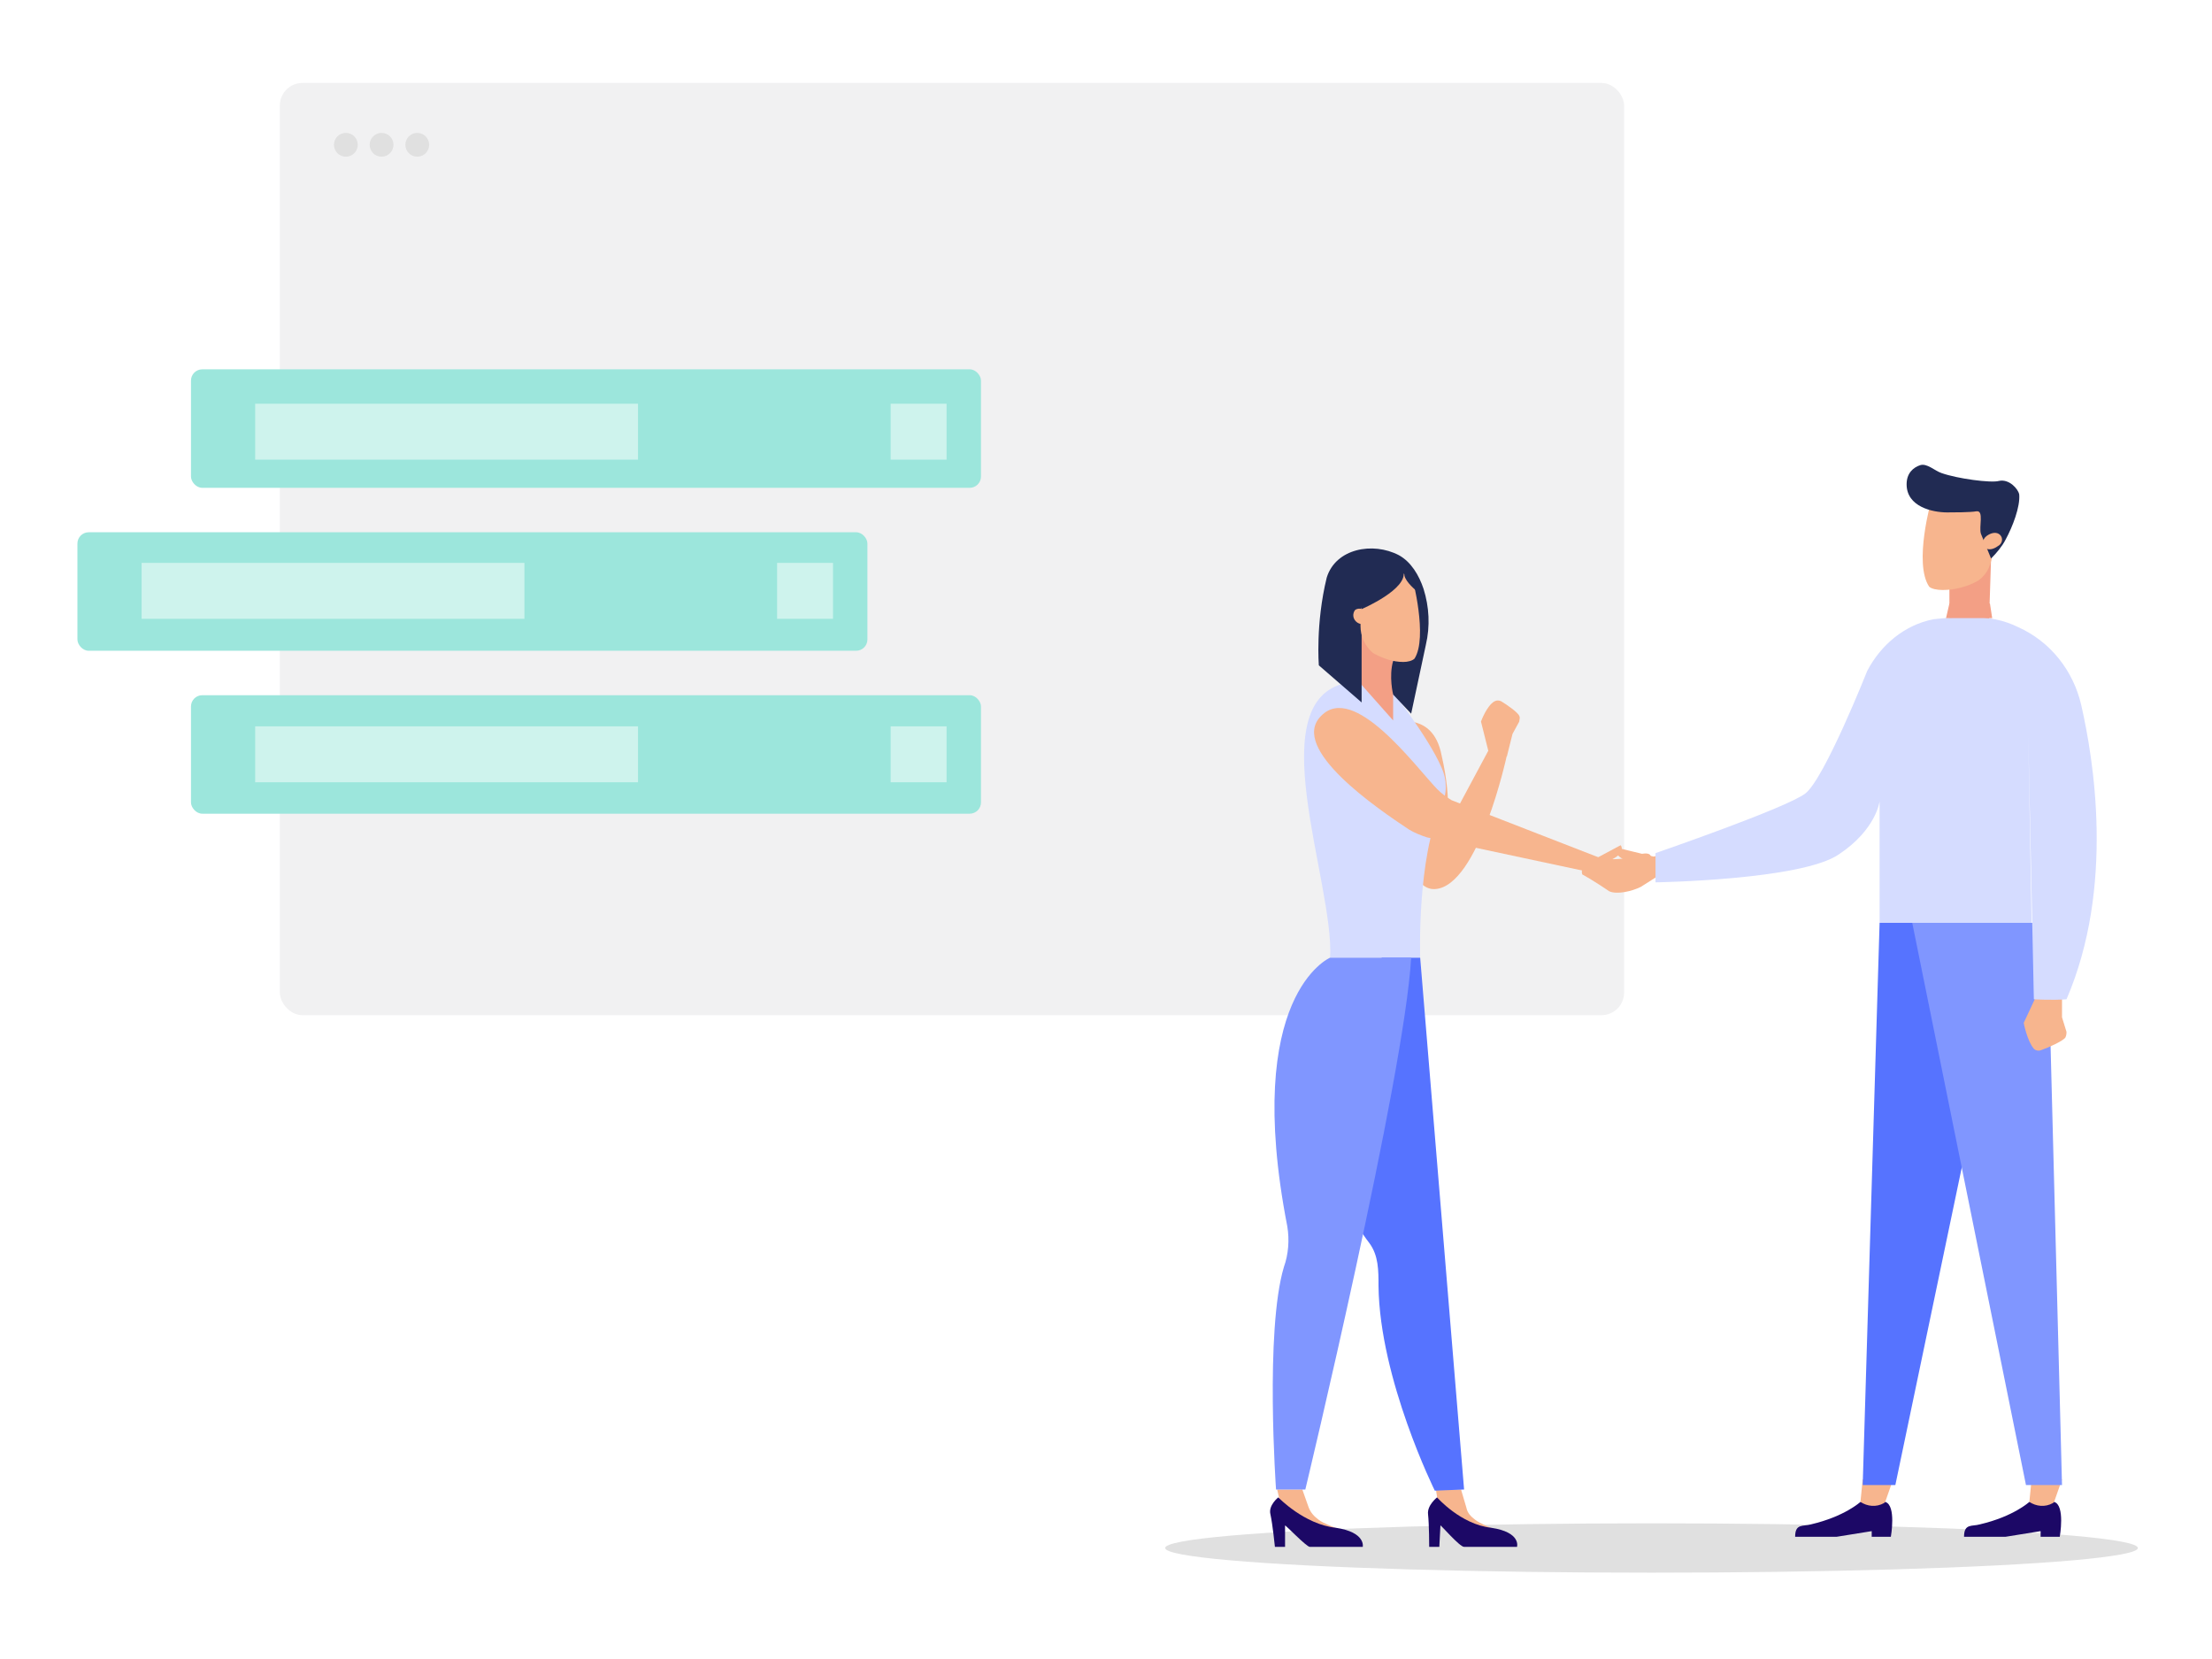 <svg width="392" height="294" viewBox="0 0 392 294" fill="none" xmlns="http://www.w3.org/2000/svg">
<rect x="49.595" y="14.7" width="238.219" height="165.204" rx="4" fill="#F1F1F2"/>
<ellipse cx="61.292" cy="25.659" rx="2.109" ry="2.109" fill="#E0E0E0"/>
<ellipse cx="67.619" cy="25.659" rx="2.109" ry="2.109" fill="#E0E0E0"/>
<ellipse cx="73.946" cy="25.659" rx="2.109" ry="2.109" fill="#E0E0E0"/>
<rect x="33.845" y="65.45" width="140" height="21" rx="2" fill="#9CE6DC"/>
<rect x="45.22" y="71.548" width="67.843" height="9.91" fill="#CEF3ED"/>
<rect x="157.837" y="71.548" width="9.91" height="9.91" fill="#CEF3ED"/>
<rect x="13.72" y="94.325" width="140" height="21" rx="2" fill="#9CE6DC"/>
<rect x="25.095" y="99.753" width="67.843" height="9.91" fill="#CEF3ED"/>
<rect x="137.712" y="99.753" width="9.91" height="9.91" fill="#CEF3ED"/>
<rect x="33.845" y="123.2" width="140" height="21" rx="2" fill="#9CE6DC"/>
<rect x="45.22" y="128.719" width="67.843" height="9.91" fill="#CEF3ED"/>
<rect x="157.837" y="128.719" width="9.91" height="9.91" fill="#CEF3ED"/>
<ellipse cx="292.674" cy="274.329" rx="86.188" ry="4.375" fill="#E0E0E0"/>
<path d="M329.7 266.159C329.7 266.159 326.906 268.749 320.92 270.144C319.523 270.543 318.126 269.945 318.126 272.336C320.92 272.336 325.509 272.336 325.509 272.336L331.695 271.34V272.336H335.088C335.088 272.336 336.085 266.757 334.09 266.159C332.294 266.159 329.7 266.159 329.7 266.159Z" fill="#1C0866"/>
<path d="M330.099 262.174L329.7 266.159C330.897 266.956 332.493 267.155 333.89 266.358L334.09 266.159L335.487 262.174H330.099Z" fill="#F7B58E"/>
<path d="M359.632 266.159C359.632 266.159 356.838 268.749 350.852 270.144C349.455 270.543 348.058 269.945 348.058 272.336C350.852 272.336 355.442 272.336 355.442 272.336L361.628 271.34V272.336H365.02C365.02 272.336 366.018 266.757 364.022 266.159C362.226 266.159 359.632 266.159 359.632 266.159Z" fill="#1C0866"/>
<path d="M360.031 262.174L359.632 266.159C360.829 266.956 362.426 267.155 363.823 266.358L364.022 266.159L365.419 262.174H360.031Z" fill="#F7B58E"/>
<path d="M341.673 163.538H333.092L330.099 263.17H335.886L352.848 182.07L341.673 163.538Z" fill="#5673FF"/>
<path d="M338.879 163.538L359.033 263.17H365.419L362.825 163.538H338.879Z" fill="#8096FF"/>
<path d="M290.988 152.18C290.788 152.38 289.591 153.177 286.997 153.376C284.602 153.575 279.613 152.579 280.411 154.97C282.606 156.166 285.201 157.959 285.201 157.959C286.597 158.557 289.192 157.959 290.788 157.162L295.178 154.372L295.577 151.782L294.779 151.184C293.582 151.782 292.384 151.981 290.988 152.18Z" fill="#F7B58E"/>
<path d="M290.189 153.177C290.189 153.177 290.189 153.376 289.99 153.376C290.389 153.575 290.588 153.575 290.987 153.774C292.185 153.774 293.582 153.974 294.779 153.974C294.779 153.177 294.579 152.18 294.579 152.18L286.398 150.188C286.398 150.188 285.799 150.985 287.196 151.981C288.593 152.977 290.189 153.177 290.189 153.177Z" fill="#F7B58E"/>
<path d="M361.428 175.295L358.634 181.273C358.634 181.273 359.233 184.461 360.43 185.856C360.829 186.255 361.428 186.255 361.827 186.055C363.024 185.657 365.618 184.461 366.018 183.863C366.217 183.465 366.217 183.066 366.217 182.867L365.419 180.277V174.099L361.428 175.295Z" fill="#F7B58E"/>
<path d="M345.464 103.759V111.729L352.448 111.331L352.848 98.977L345.464 103.759Z" fill="#F39F85"/>
<path d="M344.267 104.556C343.269 104.556 342.271 104.357 341.872 103.959C339.079 99.774 342.271 88.615 342.271 88.615L346.861 86.623L352.648 90.209L353.047 97.781C353.047 99.774 352.249 101.767 350.453 102.962C348.657 103.959 346.462 104.556 344.267 104.556Z" fill="#F7B58E"/>
<path d="M351.052 94.593C350.652 93.397 351.65 90.408 350.253 90.608C349.256 90.807 346.063 90.807 345.065 90.807C342.471 90.807 337.881 89.811 337.881 85.825C337.881 83.833 339.079 82.836 340.276 82.438C341.473 82.039 342.87 83.434 344.067 83.833C346.861 84.829 352.847 85.626 354.244 85.228C356.04 84.829 357.637 86.622 357.836 87.619C358.036 89.811 356.639 93.397 355.442 95.589C354.843 96.785 353.845 97.98 352.847 98.977L351.052 94.593Z" fill="#212B53"/>
<path d="M354.444 94.792C353.845 94.194 352.847 94.393 352.049 94.991C351.251 95.589 351.251 96.585 351.65 96.984C352.249 97.582 353.247 97.382 354.045 96.784C354.843 96.386 355.042 95.39 354.444 94.792Z" fill="#F7B58E"/>
<path d="M349.256 109.339C352.448 109.339 355.242 109.936 357.637 111.132C363.423 113.722 367.414 118.903 368.811 124.881C371.006 134.446 374.798 157.162 366.217 177.088C363.623 177.288 360.43 177.088 360.43 177.088L359.433 130.062L360.031 163.538H333.092V142.018C333.092 142.018 332.494 146.999 325.908 151.383C319.323 155.966 293.382 156.365 293.382 156.365V151.184C293.382 151.184 316.53 143.213 319.922 140.623C323.314 138.033 330.897 118.903 330.897 118.903C333.292 114.32 337.482 110.733 342.67 109.737C344.466 109.538 346.661 109.339 349.256 109.339Z" fill="#D5DCFF"/>
<path d="M352.648 106.947L353.047 109.538H344.866L345.464 106.947H352.648Z" fill="#F39F85"/>
<path d="M246.289 128.268C246.289 128.268 246.488 157.959 254.271 157.56C262.053 157.162 267.042 133.848 267.042 133.848L263.849 132.852L256.266 146.999C256.266 146.999 257.463 142.416 255.468 133.848C253.872 125.479 246.289 128.268 246.289 128.268Z" fill="#F7B58E"/>
<path d="M263.849 133.449L262.452 127.87C262.452 127.87 263.45 125.08 264.847 124.283C265.246 124.084 265.645 124.084 266.044 124.283C267.042 124.881 269.037 126.276 269.237 126.874C269.436 127.272 269.237 127.471 269.237 127.87L268.039 130.062L267.042 134.047L263.849 133.449Z" fill="#F7B58E"/>
<path d="M239.305 120.896C244.692 120.896 246.089 121.693 246.089 121.693C246.089 121.693 253.073 130.46 255.468 136.04C256.466 138.232 256.466 140.623 255.468 142.615C251.078 151.981 251.677 169.715 251.677 169.715C251.677 169.715 240.103 169.715 235.713 169.715C236.511 156.365 222.742 123.287 239.305 120.896Z" fill="#D5DCFF"/>
<path d="M258.86 263.768L259.858 267.156C260.057 268.152 260.656 268.75 261.454 269.348C262.253 269.945 263.649 270.543 265.645 271.34C262.851 273.532 259.06 271.34 256.865 269.746C255.867 268.949 255.069 267.754 254.869 266.558L254.47 263.968H258.86V263.768Z" fill="#F7B58E"/>
<path d="M254.67 265.362C254.67 265.362 252.874 266.757 253.073 268.351C253.273 270.145 253.273 274.13 253.273 274.13H255.069L255.268 270.344C255.268 270.145 258.661 274.13 259.459 274.13H268.838C268.838 274.13 269.636 271.539 264.248 270.742C258.86 270.145 254.67 265.362 254.67 265.362Z" fill="#1C0866"/>
<path d="M251.677 169.715L259.459 263.967L254.271 264.167C254.271 264.167 244.493 244.439 244.293 227.9C244.293 225.111 244.293 222.52 242.697 220.328C230.524 204.587 236.71 179.479 236.71 179.479L244.892 169.715H251.677Z" fill="#5673FF"/>
<path d="M230.724 263.768L231.921 267.156C232.32 268.152 232.919 268.75 233.717 269.348C234.515 269.945 236.112 270.543 238.107 271.34C235.513 273.532 231.522 271.34 229.128 269.746C227.93 268.949 227.132 267.754 226.933 266.558L226.334 263.968H230.724V263.768Z" fill="#F7B58E"/>
<path d="M226.533 265.362C226.533 265.362 224.737 266.757 225.137 268.351C225.536 270.145 225.935 274.13 225.935 274.13H227.731V270.344C227.731 270.145 231.522 274.13 232.121 274.13H241.5C241.5 274.13 242.098 271.539 236.71 270.742C231.123 270.145 226.533 265.362 226.533 265.362Z" fill="#1C0866"/>
<path d="M246.887 117.11V127.671L240.701 120.696L241.3 110.932L246.887 117.11Z" fill="#F39F85"/>
<path d="M247.885 101.767C243.495 102.364 241.3 107.944 241.3 107.944V124.483L233.717 117.907C233.717 117.907 233.118 110.534 235.114 102.364C236.71 97.183 243.295 95.988 247.885 98.379C250.08 99.575 251.477 101.966 252.275 104.357C253.273 107.545 253.472 110.933 252.674 114.32L250.08 126.475L246.887 123.088C246.887 123.088 246.089 119.9 246.887 117.11C248.484 110.933 250.878 101.368 247.885 101.767Z" fill="#212B53"/>
<path d="M240.103 108.143C240.502 107.745 241.499 107.745 242.098 108.342C242.697 108.94 242.896 109.737 242.298 110.335C241.899 110.734 240.901 110.734 240.302 110.136C239.704 109.538 239.704 108.741 240.103 108.143Z" fill="#F7B58E"/>
<path d="M248.683 117.309C249.481 117.309 250.28 117.11 250.679 116.712C253.073 112.926 250.28 102.365 250.28 102.365L246.289 100.571L241.3 103.959L241.1 110.933C241.1 112.726 241.899 114.52 243.295 115.715C245.091 116.712 246.887 117.309 248.683 117.309Z" fill="#F7B58E"/>
<path d="M248.683 101.169C249.681 104.357 241.3 107.944 241.3 107.944L239.304 103.959L243.096 99.375L247.885 100.172C247.885 100.172 248.683 100.77 248.683 101.169Z" fill="#212B53"/>
<path d="M248.883 101.966C249.082 103.161 251.078 104.756 251.078 104.756L251.277 103.361L250.878 102.364L249.88 101.767C249.681 101.567 248.683 100.571 248.883 101.966Z" fill="#212B53"/>
<path d="M235.713 169.715C235.713 169.715 220.148 176.291 228.13 217.339C228.529 219.731 228.329 222.321 227.531 224.513C224.139 235.871 226.134 263.967 226.134 263.967H231.323C231.323 263.967 248.883 190.837 250.08 169.715C239.504 169.715 235.713 169.715 235.713 169.715Z" fill="#8096FF"/>
<path d="M284.203 151.981C284.402 152.18 285.4 152.379 287.396 152.18C289.191 151.981 292.783 150.187 292.584 152.18C291.187 153.575 289.591 155.368 289.591 155.368C288.593 156.165 286.597 156.165 285.4 155.767L281.609 154.372L280.81 152.379L281.409 151.782C282.207 152.18 283.205 151.981 284.203 151.981Z" fill="#F7B58E"/>
<path d="M285.001 152.579C285.001 152.579 285.001 152.579 285.201 152.778C285.001 152.977 284.801 153.176 284.602 153.376C283.604 153.575 282.806 153.974 281.808 154.173C281.808 153.575 281.609 152.778 281.609 152.778L287.196 149.789C287.196 149.789 287.795 150.387 286.996 151.383C286.198 152.18 285.001 152.579 285.001 152.579Z" fill="#F7B58E"/>
<path d="M234.116 126.874C239.903 120.896 250.679 135.641 254.67 139.826C255.468 140.623 256.266 141.221 257.264 141.818L283.405 151.981L281.808 154.571L252.874 148.394C251.677 147.996 250.679 147.597 249.681 146.999C244.293 143.412 228.329 132.652 234.116 126.874Z" fill="#F7B58E"/>
</svg>
